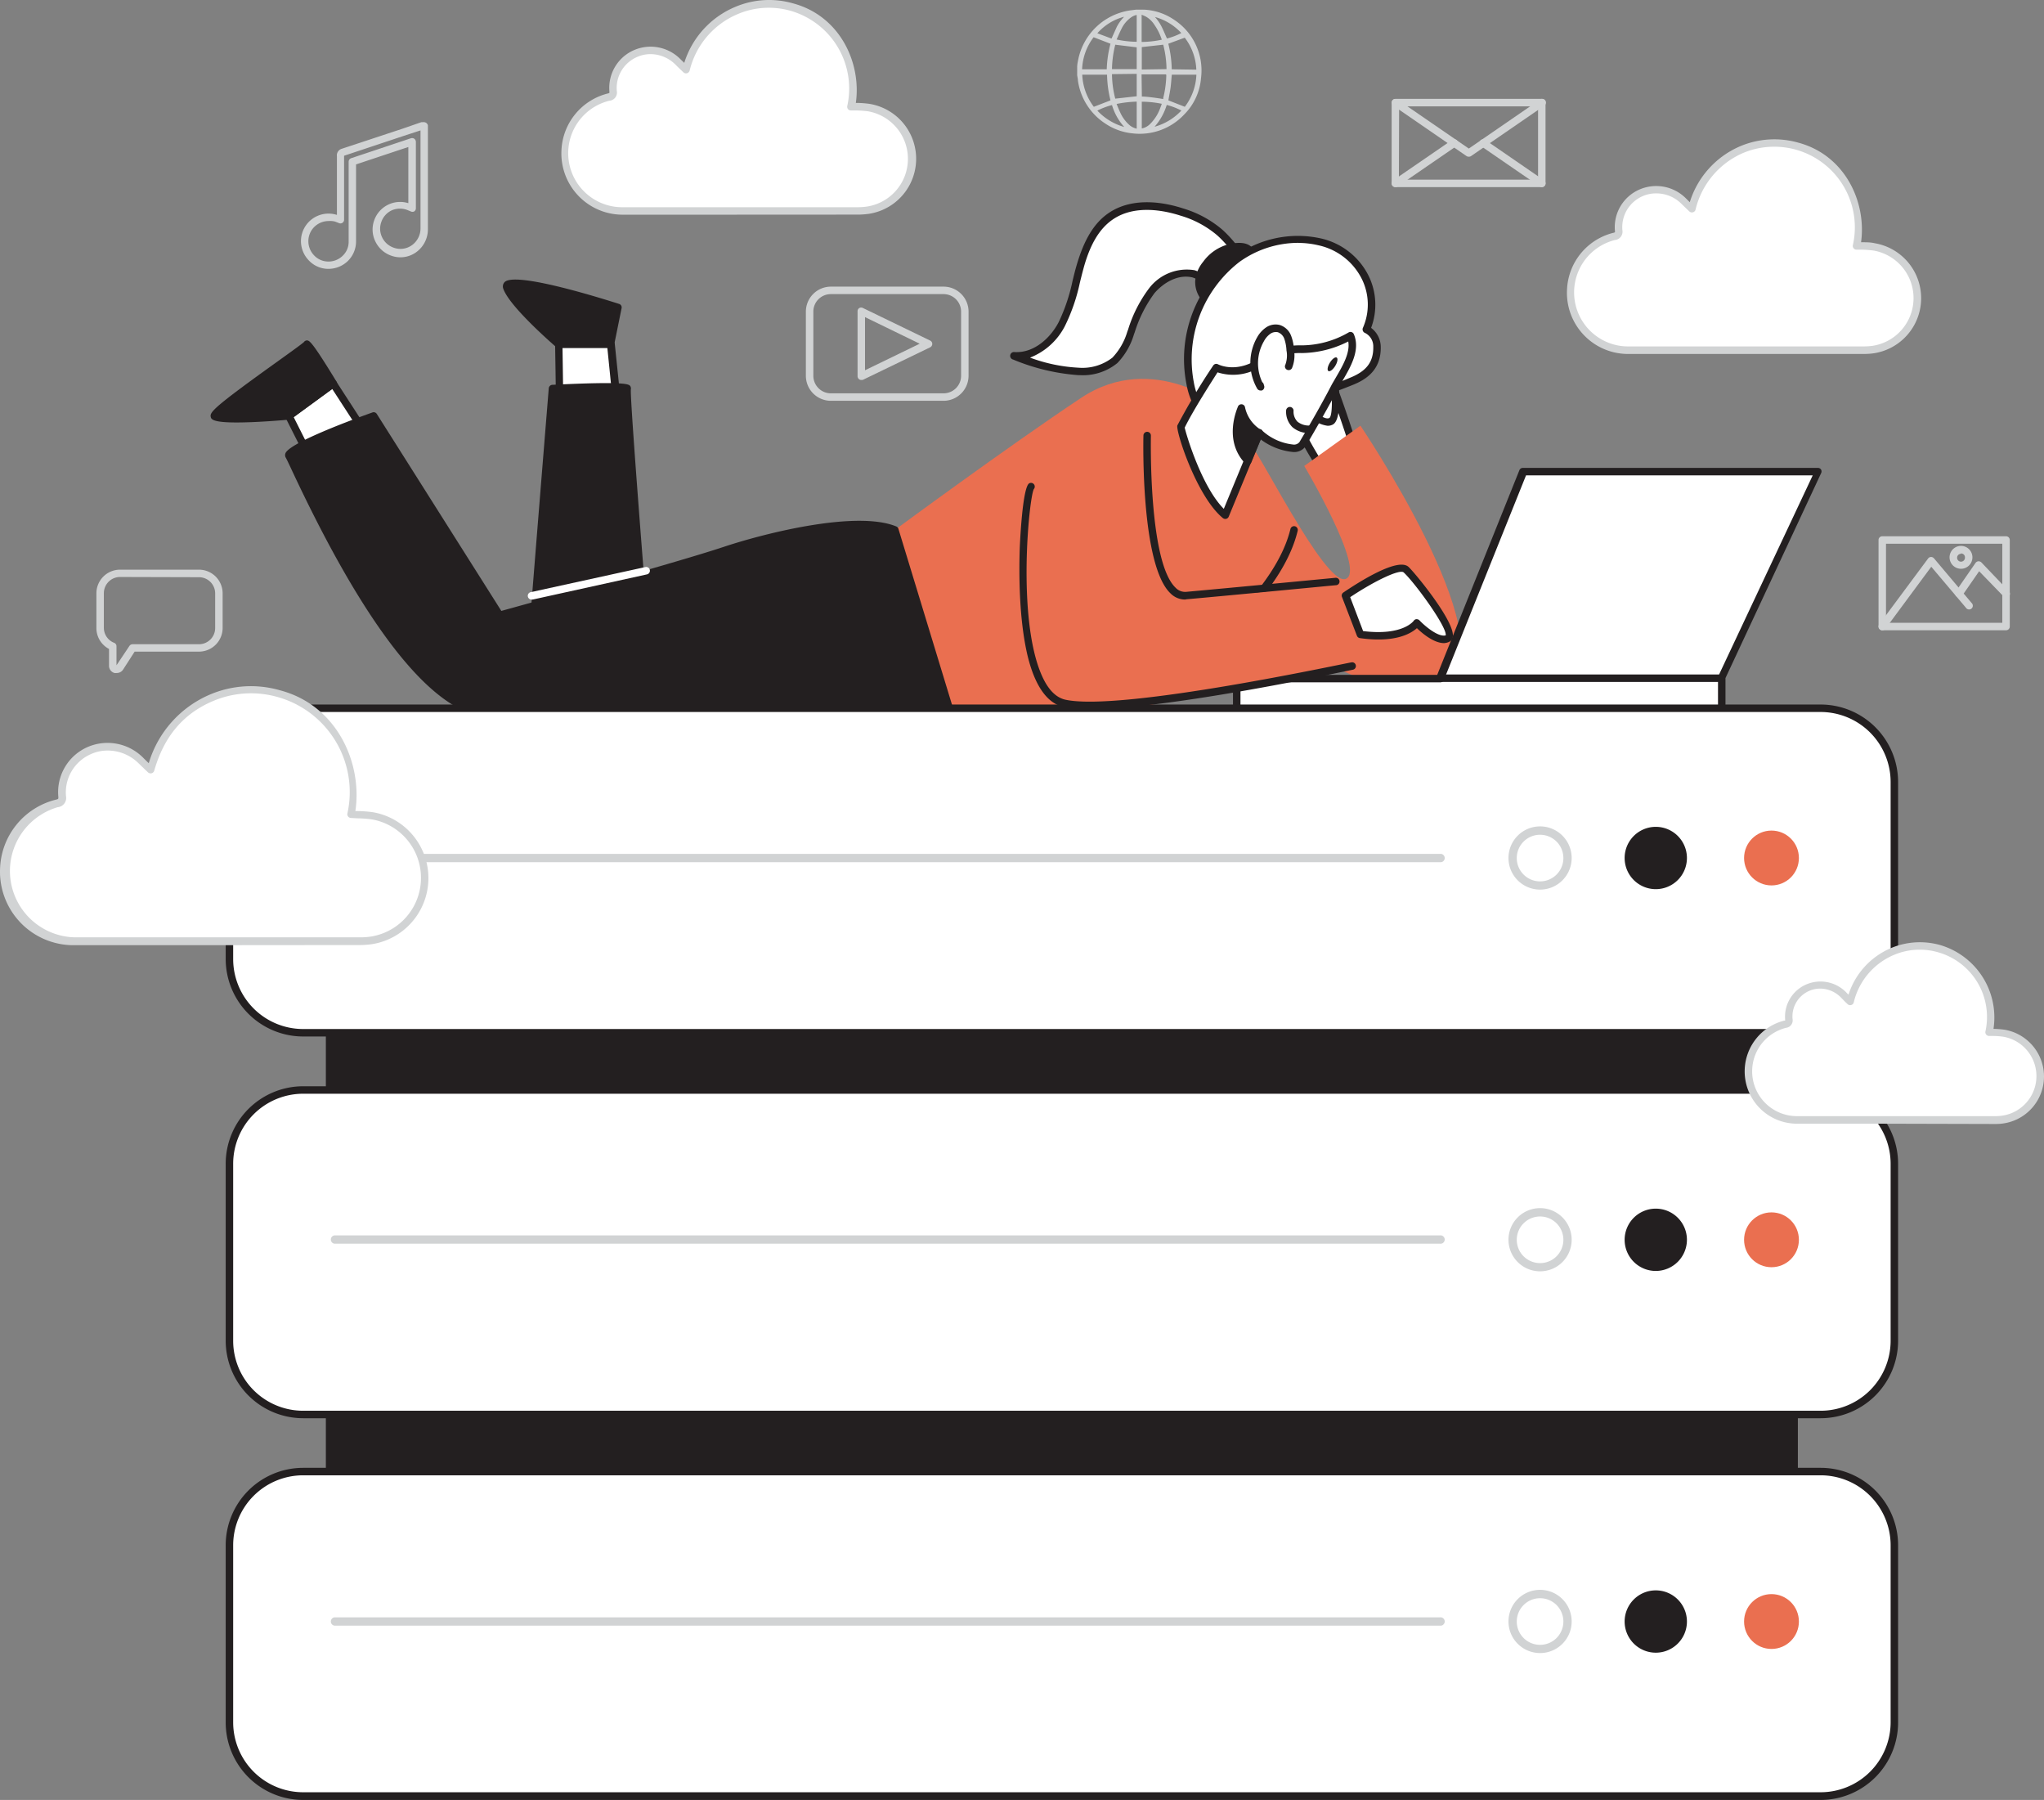 <?xml version="1.0" encoding="UTF-8" standalone="no"?>
<svg
   xmlns:dc="http://purl.org/dc/elements/1.1/"
   xmlns:cc="http://creativecommons.org/ns#"
   xmlns:rdf="http://www.w3.org/1999/02/22-rdf-syntax-ns#"
   xmlns:svg="http://www.w3.org/2000/svg"
   xmlns="http://www.w3.org/2000/svg"
   xmlns:sodipodi="http://sodipodi.sourceforge.net/DTD/sodipodi-0.dtd"
   xmlns:inkscape="http://www.inkscape.org/namespaces/inkscape"
   viewBox="0 0 273.637 240.903"
   version="1.1"
   id="svg177"
   sodipodi:docname="data_storage(1).svg"
   width="273.637"
   height="240.903"
   inkscape:version="0.92.4 (5da689c313, 2019-01-14)">
  <rect x="0" y="0" width="273.637" height="240.903" fill="#808080" stroke="none"/>
  <defs
     id="defs181" />
  <sodipodi:namedview
     pagecolor="#ffffff"
     bordercolor="#666666"
     borderopacity="1"
     objecttolerance="10"
     gridtolerance="10"
     guidetolerance="10"
     inkscape:pageopacity="0"
     inkscape:pageshadow="2"
     inkscape:window-width="2560"
     inkscape:window-height="1377"
     id="namedview179"
     showgrid="false"
     inkscape:zoom="0.71"
     inkscape:cx="139.40547"
     inkscape:cy="120.45"
     inkscape:window-x="-8"
     inkscape:window-y="-8"
     inkscape:window-maximized="1"
     inkscape:current-layer="svg177" />
  <g
     id="_477_data_storage_flatline"
     data-name="#477_data_storage_flatline"
     transform="translate(-60.595,-29.547)">
    <polygon
       points="142.38,75.62 143.35,85.26 135.53,83.44 135.41,75.62 "
       id="polygon2"
       style="fill:#ffffff" />
    <path
       d="m 143.35,85.76 h -0.12 l -7.82,-1.82 a 0.49,0.49 0 0 1 -0.38,-0.48 l -0.12,-7.82 a 0.54,0.54 0 0 1 0.14,-0.36 0.53,0.53 0 0 1 0.36,-0.15 h 7 a 0.5,0.5 0 0 1 0.49,0.45 l 1,9.64 a 0.54,0.54 0 0 1 -0.17,0.43 0.5,0.5 0 0 1 -0.38,0.11 z M 136,83 l 6.76,1.58 -0.86,-8.5 h -6 z"
       id="path4"
       inkscape:connector-curvature="0"
       style="fill:#231f20" />
    <path
       d="m 142.38,75.62 1,-4.93 c 0,0 -15.71,-5 -14.88,-2.65 0.83,2.35 6.94,7.58 6.94,7.58 z"
       id="path6"
       inkscape:connector-curvature="0"
       style="fill:#231f20" />
    <path
       d="m 142.38,76.12 h -7 A 0.5,0.5 0 0 1 135.05,76 c -0.25,-0.22 -6.21,-5.36 -7.07,-7.79 a 0.85,0.85 0 0 1 0.16,-0.9 c 1.31,-1.35 11.15,1.58 15.33,2.91 a 0.49,0.49 0 0 1 0.34,0.57 l -1,4.93 a 0.49,0.49 0 0 1 -0.43,0.4 z m -6.79,-1 H 142 l 0.8,-4.09 C 136.84,69.17 130.15,67.55 129,68 c 0.73,1.78 4.86,5.62 6.59,7.12 z"
       id="path8"
       inkscape:connector-curvature="0"
       style="fill:#231f20" />
    <path
       d="m 131.81,116.06 c 0,-0.75 2.75,-34.51 2.75,-34.51 0,0 10.25,-0.5 10,0 -0.25,0.5 2.5,34.51 2.5,34.51 z"
       id="path10"
       inkscape:connector-curvature="0"
       style="fill:#231f20" />
    <path
       d="m 147.06,116.56 h -15.25 a 0.5,0.5 0 0 1 -0.5,-0.5 c 0,-0.76 2.64,-33.17 2.75,-34.55 a 0.51,0.51 0 0 1 0.48,-0.46 c 10,-0.49 10.26,-0.08 10.44,0.19 a 0.59,0.59 0 0 1 0.07,0.42 c -0.11,1.12 1.44,21.14 2.51,34.36 a 0.52,0.52 0 0 1 -0.13,0.38 0.51,0.51 0 0 1 -0.37,0.16 z m -14.72,-1 h 14.18 c -2.08,-25.86 -2.43,-32.1 -2.44,-33.67 -1.11,-0.14 -5.21,0 -9.06,0.13 -0.88,10.85 -2.45,30.15 -2.68,33.54 z"
       id="path12"
       inkscape:connector-curvature="0"
       style="fill:#231f20" />
    <path
       d="m 237.81,92.62 c 0,0 -5.55,-8.27 -4.54,-10.68 1.01,-2.41 1.75,-6.79 3,-6.37 1.25,0.42 5.6,14.05 5.6,14.05 z"
       id="path14"
       inkscape:connector-curvature="0"
       style="fill:#ffffff" />
    <path
       d="m 237.81,93.12 h -0.09 a 0.49,0.49 0 0 1 -0.33,-0.21 c -0.58,-0.87 -5.66,-8.57 -4.58,-11.15 0.3,-0.71 0.58,-1.63 0.85,-2.51 0.61,-1.95 1.12,-3.63 2,-4.07 a 1,1 0 0 1 0.81,-0.07 c 1.31,0.44 4.27,9.19 5.91,14.37 a 0.49,0.49 0 0 1 -0.18,0.56 l -4.08,3 a 0.46,0.46 0 0 1 -0.31,0.08 z M 236.09,76 c -0.41,0.06 -1.13,2.38 -1.47,3.5 -0.28,0.91 -0.57,1.85 -0.89,2.6 -0.63,1.5 2.14,6.61 4.2,9.78 L 241.3,89.4 C 239.31,83.19 236.84,76.56 236.09,76 Z"
       id="path16"
       inkscape:connector-curvature="0"
       style="fill:#231f20" />
    <polygon
       points="99.27,85.22 102.8,92.22 109.4,87.36 105.2,80.88 "
       id="polygon18"
       style="fill:#ffffff" />
    <path
       d="m 102.8,92.72 h -0.12 a 0.52,0.52 0 0 1 -0.33,-0.27 l -3.53,-7 a 0.51,0.51 0 0 1 0.15,-0.63 l 5.93,-4.33 a 0.5,0.5 0 0 1 0.72,0.13 l 4.2,6.48 a 0.49,0.49 0 0 1 -0.12,0.67 l -6.61,4.86 a 0.45,0.45 0 0 1 -0.29,0.09 z m -2.89,-7.35 3.07,6.1 5.75,-4.23 -3.66,-5.64 z"
       id="path20"
       inkscape:connector-curvature="0"
       style="fill:#231f20" />
    <path
       d="m 105.2,80.88 c 0,0 -3.37,-5.63 -3.51,-5.26 -0.14,0.37 -12.56,8.76 -12.4,9.6 0.16,0.84 10,0 10,0 z"
       id="path22"
       inkscape:connector-curvature="0"
       style="fill:#231f20" />
    <path
       d="m 92.25,86.09 c -3.29,0 -3.39,-0.47 -3.45,-0.78 -0.12,-0.63 0.58,-1.39 9,-7.42 1.59,-1.14 3.23,-2.32 3.48,-2.56 a 0.52,0.52 0 0 1 0.37,-0.22 c 0.36,0 0.63,0 4,5.52 a 0.48,0.48 0 0 1 -0.13,0.65 l -5.93,4.34 a 0.54,0.54 0 0 1 -0.25,0.09 C 96,86 93.8,86.09 92.25,86.09 Z M 90,85 a 61.75,61.75 0 0 0 9.06,-0.28 l 5.45,-4 c -1.11,-1.84 -2.32,-3.75 -2.85,-4.46 -0.45,0.36 -1.37,1 -3.3,2.41 C 95.81,80.54 91.23,83.82 90,85 Z"
       id="path24"
       inkscape:connector-curvature="0"
       style="fill:#231f20" />
    <path
       d="m 227.55,88.46 c 1.1,0.37 10.36,19.56 13.19,18.57 2.83,-0.99 -5.54,-15.12 -5.54,-15.12 l 7.52,-5.39 c 0,0 19.19,28.37 11.85,34.54 -7.34,6.17 -35.2,-14.17 -35.2,-14.17 z"
       id="path26"
       inkscape:connector-curvature="0"
       style="fill:#ea6f50" />
    <path
       d="m 224.6,84.16 c 0,0 -9.59,-7.79 -19.26,-1.37 -9.67,6.42 -24.94,17.68 -24.94,17.68 l 6.07,23.76 c 0,0 14.75,6.53 32.2,-2 15.31,-7.49 16.1,-19.52 14.11,-24.52 -1.99,-5 -8.18,-13.55 -8.18,-13.55 z"
       id="path28"
       inkscape:connector-curvature="0"
       style="fill:#ea6f50" />
    <path
       d="m 217.73,120.07 a 0.49,0.49 0 0 1 -0.41,-0.22 0.5,0.5 0 0 1 0.13,-0.7 c 0.14,-0.09 13.58,-9.2 15.9,-18.8 a 0.5,0.5 0 0 1 0.6,-0.37 0.51,0.51 0 0 1 0.37,0.61 c -2.41,10 -15.74,19 -16.31,19.39 a 0.49,0.49 0 0 1 -0.28,0.09 z"
       id="path30"
       inkscape:connector-curvature="0"
       style="fill:#231f20" />
    <path
       d="m 223.84,60.65 a 14.14,14.14 0 0 0 -5,-2.7 c -3.16,-1 -6.85,-1.3 -9.58,0.58 -2.2,1.53 -3.35,4.18 -4.07,6.77 -0.72,2.59 -1.19,5.3 -2.46,7.7 -1.27,2.4 -3.67,4.39 -6.36,4.23 a 27.85,27.85 0 0 0 8.63,2.03 7,7 0 0 0 4.86,-1.47 9,9 0 0 0 2.14,-3.67 18.54,18.54 0 0 1 2.82,-5.66 5.88,5.88 0 0 1 5.59,-2.26 c 1.8,0.43 5.52,4.1 7,1.41 1.03,-2.1 -2.17,-5.72 -3.57,-6.96 z"
       id="path32"
       inkscape:connector-curvature="0"
       style="fill:#ffffff" />
    <path
       d="M 205.21,79.76 H 205 a 27.91,27.91 0 0 1 -8.77,-2.09 0.51,0.51 0 0 1 0.2,-1 c 2.69,0.14 4.85,-2 5.89,-4 a 24,24 0 0 0 1.86,-5.53 c 0.17,-0.68 0.33,-1.36 0.52,-2 1,-3.46 2.32,-5.7 4.27,-7.05 3.34,-2.31 7.71,-1.4 10,-0.65 a 14.43,14.43 0 0 1 5.22,2.81 v 0 c 1.44,1.27 4.9,5.12 3.59,7.57 A 2.19,2.19 0 0 1 226.41,69 c -1.31,0.37 -2.9,-0.57 -4.3,-1.39 a 8.82,8.82 0 0 0 -1.86,-0.93 c -2.05,-0.49 -4,0.82 -5.1,2.1 A 17.64,17.64 0 0 0 212.51,74 l -0.1,0.27 a 9.39,9.39 0 0 1 -2.23,3.87 7.29,7.29 0 0 1 -4.97,1.62 z m -6.72,-2.35 a 21.78,21.78 0 0 0 6.5,1.35 6.54,6.54 0 0 0 4.52,-1.34 8.54,8.54 0 0 0 2,-3.48 l 0.1,-0.26 a 18,18 0 0 1 2.81,-5.54 6.35,6.35 0 0 1 6.09,-2.43 9.47,9.47 0 0 1 2.14,1.05 c 1.17,0.68 2.62,1.54 3.52,1.28 a 1.21,1.21 0 0 0 0.74,-0.66 c 0.91,-1.71 -1.94,-5.08 -3.38,-6.35 v 0 a 13.37,13.37 0 0 0 -4.86,-2.61 c -2.13,-0.69 -6.14,-1.55 -9.13,0.52 -1.75,1.21 -3,3.28 -3.88,6.49 q -0.27,1 -0.51,2 a 24.69,24.69 0 0 1 -2,5.77 8.86,8.86 0 0 1 -4.66,4.21 z"
       id="path34"
       inkscape:connector-curvature="0"
       style="fill:#231f20" />
    <path
       d="m 225.07,62.75 a 5.59,5.59 0 0 0 -3,2.14 4.38,4.38 0 0 0 -1,2.29 3.31,3.31 0 0 0 1.24,2.68 1.83,1.83 0 0 0 1.24,0.49 2.32,2.32 0 0 0 1.05,-0.44 c 2.24,-1.53 6.4,-8.62 0.47,-7.16 z"
       id="path36"
       inkscape:connector-curvature="0"
       style="fill:#231f20" />
    <path
       d="m 223.5,70.85 a 2.39,2.39 0 0 1 -1.49,-0.61 3.79,3.79 0 0 1 -1.41,-3.09 4.63,4.63 0 0 1 1.06,-2.56 6.12,6.12 0 0 1 3.34,-2.33 v 0 c 2.31,-0.57 3.17,0.15 3.49,0.85 0.88,2 -1.84,6 -3.54,7.21 a 2.76,2.76 0 0 1 -1.3,0.53 z m 1.69,-7.62 a 5.15,5.15 0 0 0 -2.73,2 3.88,3.88 0 0 0 -0.87,2 2.82,2.82 0 0 0 1.06,2.26 1.42,1.42 0 0 0 0.89,0.38 1.71,1.71 0 0 0 0.79,-0.36 c 1.49,-1 3.78,-4.66 3.19,-6 -0.3,-0.68 -1.59,-0.47 -2.33,-0.29 z"
       id="path38"
       inkscape:connector-curvature="0"
       style="fill:#231f20" />
    <path
       d="m 225.57,87.05 c -1.19,0.12 -2.38,-0.31 -3.66,-1.81 a 9.88,9.88 0 0 1 -2,-4.38 16.9,16.9 0 0 1 6.27,-16.63 c 5.1,-3.8 13.94,-4 17.15,2.4 a 8.32,8.32 0 0 1 0.16,7 2.46,2.46 0 0 1 1.42,2.3 c 0.07,2.46 -1.27,3.76 -3.39,4.62 -3.47,1.41 -7.09,2.47 -10.5,4 -1.97,0.96 -3.71,2.32 -5.45,2.5 z"
       id="path40"
       inkscape:connector-curvature="0"
       style="fill:#ffffff" />
    <path
       d="m 225.2,87.57 a 4.83,4.83 0 0 1 -3.67,-2 10.1,10.1 0 0 1 -2.09,-4.57 17.27,17.27 0 0 1 6.46,-17.13 14.32,14.32 0 0 1 11.4,-2.44 9.45,9.45 0 0 1 6.5,5 8.79,8.79 0 0 1 0.35,7 3.19,3.19 0 0 1 1.29,2.53 c 0.07,3.18 -2.08,4.43 -3.71,5.09 -1.43,0.58 -2.91,1.12 -4.34,1.63 -2,0.73 -4.15,1.49 -6.14,2.4 -0.64,0.3 -1.27,0.65 -1.87,1 a 10.35,10.35 0 0 1 -3.76,1.52 v 0 z m 0.37,-0.52 z m 8.83,-25 a 13.53,13.53 0 0 0 -7.9,2.57 16.5,16.5 0 0 0 -6.08,16.12 9.31,9.31 0 0 0 1.87,4.17 c 1.38,1.62 2.5,1.7 3.23,1.63 a 9.36,9.36 0 0 0 3.37,-1.4 c 0.62,-0.34 1.26,-0.7 1.94,-1 2,-0.93 4.16,-1.69 6.22,-2.43 1.42,-0.51 2.89,-1 4.31,-1.62 2.2,-0.89 3.12,-2.13 3.08,-4.14 a 2,2 0 0 0 -1.1,-1.84 0.5,0.5 0 0 1 -0.29,-0.28 0.51,0.51 0 0 1 0,-0.4 7.72,7.72 0 0 0 -0.15,-6.56 8.51,8.51 0 0 0 -5.83,-4.5 11.81,11.81 0 0 0 -2.67,-0.31 z"
       id="path42"
       inkscape:connector-curvature="0"
       style="fill:#231f20" />
    <path
       d="m 239.2,80 c 0,0 0.55,5.34 -0.42,5.87 -0.97,0.53 -2.49,-0.94 -2.49,-0.94"
       id="path44"
       inkscape:connector-curvature="0"
       style="fill:#ffffff" />
    <path
       d="m 238.31,86.53 a 4.09,4.09 0 0 1 -2.37,-1.21 0.49,0.49 0 0 1 0,-0.7 0.5,0.5 0 0 1 0.71,0 c 0.51,0.49 1.46,1.11 1.9,0.87 0.44,-0.24 0.43,-2.84 0.17,-5.39 a 0.502,0.502 0 0 1 1,-0.1 c 0.22,2.12 0.42,5.75 -0.68,6.36 a 1.42,1.42 0 0 1 -0.73,0.17 z"
       id="path46"
       inkscape:connector-curvature="0"
       style="fill:#231f20" />
    <path
       d="m 224.62,98.53 c -3.55,-2.91 -6,-11.65 -6,-11.82 a 90.73,90.73 0 0 1 4.76,-7.95 c 0,0 2.84,1.51 6.31,-1 3.47,-2.51 6.72,-0.3 11.64,-3.24 1,2.23 -1,4.85 -2,6.71 -1.33,2.63 -2.83,5.21 -4.33,7.77 -1,1.62 -5.3,-0.6 -5.8,-1.5 -1.14,2.7 -1.14,2.7 -4.58,11.03 z"
       id="path48"
       inkscape:connector-curvature="0"
       style="fill:#ffffff" />
    <path
       d="m 224.62,99 a 0.51,0.51 0 0 1 -0.31,-0.11 C 220.77,96 217.92,87.08 218.22,86.47 a 89,89 0 0 1 4.79,-8 0.49,0.49 0 0 1 0.65,-0.16 c 0.11,0.05 2.63,1.32 5.78,-1 a 9.22,9.22 0 0 1 5.35,-1.54 12.63,12.63 0 0 0 6.33,-1.72 0.49,0.49 0 0 1 0.72,0.23 c 0.89,2.09 -0.42,4.35 -1.48,6.16 -0.2,0.35 -0.4,0.68 -0.56,1 -1.4,2.63 -2.88,5.24 -4.38,7.78 a 1.87,1.87 0 0 1 -1.75,0.82 8.56,8.56 0 0 1 -4.31,-1.69 l -4.27,10.34 a 0.51,0.51 0 0 1 -0.34,0.3 z m -5.43,-12.24 c 0.22,1 2.28,7.92 5.24,10.89 3.17,-7.68 3.2,-7.75 4.3,-10.37 a 0.49,0.49 0 0 1 0.43,-0.31 0.47,0.47 0 0 1 0.46,0.25 7.26,7.26 0 0 0 4.07,1.82 0.92,0.92 0 0 0 0.87,-0.33 c 1.5,-2.52 3,-5.13 4.35,-7.74 l 0.58,-1 c 0.85,-1.45 1.87,-3.21 1.6,-4.72 a 14,14 0 0 1 -6.23,1.55 8.36,8.36 0 0 0 -4.86,1.36 6.81,6.81 0 0 1 -6.41,1.22 c -0.74,1.17 -3.25,5.05 -4.4,7.41 z"
       id="path50"
       inkscape:connector-curvature="0"
       style="fill:#231f20" />
    <path
       d="m 236,87 a 2.42,2.42 0 0 1 -2.68,-2.49"
       id="path52"
       inkscape:connector-curvature="0"
       style="fill:#ffffff" />
    <path
       d="m 235.84,87.51 a 3.37,3.37 0 0 1 -2.23,-0.8 2.89,2.89 0 0 1 -0.84,-2.2 0.51,0.51 0 0 1 0.5,-0.5 v 0 a 0.51,0.51 0 0 1 0.5,0.51 1.92,1.92 0 0 0 0.52,1.46 2.44,2.44 0 0 0 1.63,0.52 0.501,0.501 0 0 1 0.07,1 z"
       id="path54"
       inkscape:connector-curvature="0"
       style="fill:#231f20" />
    <path
       d="m 229.19,87.5 a 5.16,5.16 0 0 1 -2.4,-3.34 c 0,0 -2,4.1 0.85,7.06 z"
       id="path56"
       inkscape:connector-curvature="0"
       style="fill:#231f20" />
    <path
       d="m 227.64,91.72 a 0.52,0.52 0 0 1 -0.36,-0.16 c -3,-3.17 -1,-7.44 -0.95,-7.62 a 0.51,0.51 0 0 1 0.54,-0.28 0.5,0.5 0 0 1 0.41,0.44 4.7,4.7 0 0 0 2.16,3 0.51,0.51 0 0 1 0.21,0.62 l -1.54,3.72 a 0.51,0.51 0 0 1 -0.37,0.3 z m -0.85,-6 a 5.66,5.66 0 0 0 0.71,4.52 l 1.07,-2.57 a 6.4,6.4 0 0 1 -1.78,-1.93 z"
       id="path58"
       inkscape:connector-curvature="0"
       style="fill:#231f20" />
    <ellipse
       cx="238.98"
       cy="78.31"
       rx="1.06"
       ry="0.42"
       transform="rotate(-58.38,238.979,78.301)"
       id="ellipse60"
       style="fill:#231f20" />
    <path
       d="m 233.13,78.59 a 4,4 0 0 0 0.21,-2.2 5.7,5.7 0 0 0 -0.34,-1.69 1.94,1.94 0 0 0 -1.19,-1.17 1.81,1.81 0 0 0 -1.46,0.27 3.45,3.45 0 0 0 -1,1.14 6.38,6.38 0 0 0 0,6.37 l -0.06,-0.24"
       id="path62"
       inkscape:connector-curvature="0"
       style="fill:#ffffff" />
    <path
       d="m 229.33,81.81 a 0.51,0.51 0 0 1 -0.43,-0.25 6.92,6.92 0 0 1 0,-6.88 3.89,3.89 0 0 1 1.16,-1.29 2.26,2.26 0 0 1 1.88,-0.34 2.39,2.39 0 0 1 1.51,1.46 5.9,5.9 0 0 1 0.37,1.84 4.43,4.43 0 0 1 -0.26,2.46 0.5,0.5 0 0 1 -0.67,0.22 0.49,0.49 0 0 1 -0.22,-0.67 3.59,3.59 0 0 0 0.15,-1.92 5.6,5.6 0 0 0 -0.29,-1.55 1.45,1.45 0 0 0 -0.87,-0.88 1.31,1.31 0 0 0 -1,0.21 2.87,2.87 0 0 0 -0.86,1 5.9,5.9 0 0 0 -0.22,5.48 0.45,0.45 0 0 1 0.19,0.27 l 0.07,0.24 a 0.51,0.51 0 0 1 -0.29,0.59 0.65,0.65 0 0 1 -0.22,0.01 z"
       id="path64"
       inkscape:connector-curvature="0"
       style="fill:#231f20" />
    <path
       d="m 180.4,100.47 c -4.66,-1.93 -15.78,0.42 -22.79,2.75 -7.01,2.33 -30.12,8.67 -30.12,8.67 L 110.63,85.22 c 0,0 -12,4.33 -11.33,5.33 0.67,1 12,28.06 23.34,33.54 11.34,5.48 65.1,0.46 65.1,0.46 z"
       id="path66"
       inkscape:connector-curvature="0"
       style="fill:#231f20" />
    <path
       d="m 146.41,127.16 c -10.46,0 -19.88,-0.64 -24,-2.62 -6.64,-3.21 -14.31,-14 -22.79,-32.16 -0.36,-0.77 -0.68,-1.44 -0.75,-1.55 A 0.68,0.68 0 0 1 98.8,90.24 c 0.42,-1.27 7.48,-4 11.65,-5.49 a 0.49,0.49 0 0 1 0.59,0.2 l 16.67,26.36 c 2.94,-0.81 23.3,-6.42 29.74,-8.56 5.7,-1.9 17.87,-4.92 23.14,-2.74 a 0.5,0.5 0 0 1 0.28,0.32 l 7.34,24.08 a 0.52,0.52 0 0 1 -0.06,0.42 0.49,0.49 0 0 1 -0.37,0.22 c -1.39,0.13 -22.98,2.11 -41.37,2.11 z M 99.82,90.48 c 0.13,0.25 0.34,0.7 0.71,1.48 8.38,17.92 15.89,28.57 22.32,31.68 10.45,5 58.27,1 64.24,0.47 L 180,100.85 c -4.76,-1.76 -15.84,0.72 -22.23,2.84 -6.94,2.32 -29.91,8.62 -30.15,8.68 a 0.5,0.5 0 0 1 -0.55,-0.21 L 110.43,85.82 c -4.77,1.74 -9.8,3.86 -10.61,4.66 z"
       id="path68"
       inkscape:connector-curvature="0"
       style="fill:#231f20" />
    <polygon
       points="253.37,120.32 264.55,92.62 304.06,92.62 291.09,120.19 291.09,124.45 226.16,124.45 226.16,120.32 "
       id="polygon70"
       style="fill:#ffffff" />
    <path
       d="m 291.09,125 h -64.93 a 0.51,0.51 0 0 1 -0.5,-0.5 v -4.13 a 0.5,0.5 0 0 1 0.5,-0.5 H 253 l 11,-27.39 a 0.49,0.49 0 0 1 0.46,-0.31 h 39.51 a 0.5,0.5 0 0 1 0.42,0.23 0.51,0.51 0 0 1 0,0.48 l -12.8,27.42 v 4.15 a 0.5,0.5 0 0 1 -0.5,0.55 z m -64.43,-1 h 63.93 v -3.76 a 0.54,0.54 0 0 1 0.05,-0.22 l 12.63,-26.85 h -38.38 l -11,27.39 a 0.52,0.52 0 0 1 -0.47,0.31 h -26.76 z"
       id="path72"
       inkscape:connector-curvature="0"
       style="fill:#231f20" />
    <path
       d="m 198.66,89 c 0,0 4.51,34.68 7.67,35.52 3.16,0.84 35.3,-5.89 35.3,-5.89 l -2.19,-11.24 c 0,0 -23.07,4.1 -22.69,0 0.38,-4.1 -2.58,-19.55 -2.58,-19.55 z"
       id="path74"
       inkscape:connector-curvature="0"
       style="fill:#ea6f50" />
    <path
       d="m 206.49,124.46 a 17.24,17.24 0 0 1 -3.43,-0.27 c -2.24,-0.48 -3.88,-2.76 -4.88,-6.8 C 197,112.5 197,106.29 197.11,103 c 0,-0.08 0.31,-8 1.23,-8.74 A 0.5,0.5 0 0 1 199,95 c -0.64,1.16 -2.27,17.16 1,24.8 0.85,2 1.94,3.12 3.25,3.4 7.58,1.62 37.95,-5 38.26,-5 a 0.49,0.49 0 0 1 0.59,0.38 0.5,0.5 0 0 1 -0.38,0.6 c -1.09,0.2 -24.49,5.28 -35.23,5.28 z"
       id="path76"
       inkscape:connector-curvature="0"
       style="fill:#231f20" />
    <path
       d="m 219.23,109.79 a 2.76,2.76 0 0 1 -1.92,-0.81 c -4,-3.75 -3.66,-20.43 -3.64,-21.14 a 0.5,0.5 0 0 1 1,0 c 0,0.17 -0.36,16.94 3.32,20.38 a 1.74,1.74 0 0 0 1.39,0.54 c 5.71,-0.51 19.87,-1.87 20,-1.88 a 0.49,0.49 0 0 1 0.54,0.45 0.49,0.49 0 0 1 -0.45,0.54 c -0.14,0 -14.3,1.38 -20,1.88 z"
       id="path78"
       inkscape:connector-curvature="0"
       style="fill:#231f20" />
    <path
       d="m 240.74,109.29 c 0,0 6.84,-4.66 8.11,-3.48 1.27,1.18 7.08,8.67 5.52,9.23 -1.56,0.56 -4.1,-2.12 -4.1,-2.12 0,0 -1.52,2.4 -7.55,1.56 z"
       id="path80"
       inkscape:connector-curvature="0"
       style="fill:#ffffff" />
    <path
       d="m 253.91,115.62 c -1.36,0 -2.91,-1.3 -3.63,-2 -0.8,0.72 -2.93,2 -7.63,1.33 a 0.49,0.49 0 0 1 -0.4,-0.32 l -2,-5.19 a 0.49,0.49 0 0 1 0.18,-0.59 c 2.16,-1.46 7.32,-4.73 8.73,-3.43 0.82,0.75 6.32,7.41 5.92,9.39 a 0.89,0.89 0 0 1 -0.57,0.68 1.9,1.9 0 0 1 -0.6,0.13 z m -3.64,-3.2 a 0.5,0.5 0 0 1 0.36,0.16 c 0.88,0.92 2.59,2.27 3.51,2 0.17,-1.14 -4.15,-7.06 -5.63,-8.42 -0.5,-0.47 -3.8,1.07 -7.16,3.31 l 1.73,4.54 c 5.32,0.66 6.75,-1.35 6.77,-1.37 a 0.51,0.51 0 0 1 0.37,-0.23 z"
       id="path82"
       inkscape:connector-curvature="0"
       style="fill:#231f20" />
    <path
       d="m 131.81,109.79 a 0.503,0.503 0 0 1 -0.11,-1 l 15.3,-3.35 a 0.5,0.5 0 0 1 0.59,0.39 0.5,0.5 0 0 1 -0.38,0.59 l -15.25,3.36 z"
       id="path84"
       inkscape:connector-curvature="0"
       style="fill:#ffffff" />
    <path
       d="m 290.66,120.82 h -37.29 a 0.51,0.51 0 0 1 -0.5,-0.5 0.5,0.5 0 0 1 0.5,-0.5 h 37.29 a 0.5,0.5 0 0 1 0.5,0.5 0.5,0.5 0 0 1 -0.5,0.5 z"
       id="path86"
       inkscape:connector-curvature="0"
       style="fill:#231f20" />
    <rect
       x="104.72"
       y="132.65"
       width="196.06"
       height="135.27"
       id="rect88"
       style="fill:#231f20" />
    <path
       d="M 300.78,268.41 H 104.72 a 0.5,0.5 0 0 1 -0.5,-0.49 V 132.65 a 0.5,0.5 0 0 1 0.5,-0.5 h 196.06 a 0.5,0.5 0 0 1 0.5,0.5 v 135.27 a 0.49,0.49 0 0 1 -0.5,0.49 z m -195.56,-1 H 300.29 V 133.14 H 105.22 Z"
       id="path90"
       inkscape:connector-curvature="0"
       style="fill:#231f20" />
    <rect
       x="91.31"
       y="124.34"
       width="222.88"
       height="43.43"
       rx="9.87"
       id="rect92"
       style="fill:#ffffff" />
    <path
       d="M 304.33,168.27 H 101.18 A 10.38,10.38 0 0 1 90.81,157.91 v -23.7 a 10.38,10.38 0 0 1 10.37,-10.37 h 203.15 a 10.38,10.38 0 0 1 10.37,10.37 v 23.7 a 10.38,10.38 0 0 1 -10.37,10.36 z M 101.18,124.84 a 9.38,9.38 0 0 0 -9.37,9.37 v 23.7 a 9.37,9.37 0 0 0 9.37,9.36 h 203.15 a 9.38,9.38 0 0 0 9.37,-9.36 v -23.7 a 9.38,9.38 0 0 0 -9.37,-9.37 z"
       id="path94"
       inkscape:connector-curvature="0"
       style="fill:#231f20" />
    <rect
       x="91.31"
       y="175.43"
       width="222.88"
       height="43.43"
       rx="9.87"
       id="rect96"
       style="fill:#ffffff" />
    <path
       d="M 304.33,219.36 H 101.18 A 10.38,10.38 0 0 1 90.81,209 v -23.7 a 10.38,10.38 0 0 1 10.37,-10.37 H 304.33 A 10.38,10.38 0 0 1 314.7,185.3 V 209 a 10.38,10.38 0 0 1 -10.37,10.36 z M 101.18,175.93 a 9.38,9.38 0 0 0 -9.37,9.37 V 209 a 9.37,9.37 0 0 0 9.37,9.36 H 304.33 A 9.38,9.38 0 0 0 313.7,209 v -23.7 a 9.39,9.39 0 0 0 -9.37,-9.37 z"
       id="path98"
       inkscape:connector-curvature="0"
       style="fill:#231f20" />
    <rect
       x="91.31"
       y="226.53"
       width="222.88"
       height="43.43"
       rx="9.87"
       id="rect100"
       style="fill:#ffffff" />
    <path
       d="M 304.33,270.45 H 101.18 A 10.38,10.38 0 0 1 90.81,260.09 v -23.7 A 10.37,10.37 0 0 1 101.18,226 h 203.15 a 10.37,10.37 0 0 1 10.37,10.36 v 23.7 a 10.38,10.38 0 0 1 -10.37,10.39 z M 101.18,227 a 9.37,9.37 0 0 0 -9.37,9.36 v 23.7 a 9.37,9.37 0 0 0 9.37,9.36 h 203.15 a 9.38,9.38 0 0 0 9.37,-9.36 v -23.7 A 9.38,9.38 0 0 0 304.33,227 Z"
       id="path102"
       inkscape:connector-curvature="0"
       style="fill:#231f20" />
    <path
       d="m 253.37,144.94 h -148 a 0.56,0.56 0 0 1 0,-1.11 h 148 a 0.56,0.56 0 1 1 0,1.11 z"
       id="path104"
       inkscape:connector-curvature="0"
       style="fill:#d1d3d4" />
    <path
       d="m 266.78,148.61 a 4.23,4.23 0 1 1 4.22,-4.23 4.23,4.23 0 0 1 -4.22,4.23 z m 0,-7.34 a 3.12,3.12 0 1 0 3.11,3.11 3.12,3.12 0 0 0 -3.11,-3.11 z"
       id="path106"
       inkscape:connector-curvature="0"
       style="fill:#d1d3d4" />
    <circle
       cx="282.26"
       cy="144.38"
       r="3.67"
       id="circle108"
       style="fill:#231f20" />
    <path
       d="m 282.26,148.55 a 4.17,4.17 0 1 1 4.17,-4.17 4.17,4.17 0 0 1 -4.17,4.17 z m 0,-7.34 a 3.18,3.18 0 1 0 3.18,3.17 3.17,3.17 0 0 0 -3.18,-3.17 z"
       id="path110"
       inkscape:connector-curvature="0"
       style="fill:#231f20" />
    <circle
       cx="297.75"
       cy="144.38"
       r="3.67"
       id="circle112"
       style="fill:#ea6f50" />
    <path
       d="m 253.37,196 h -148 a 0.56,0.56 0 0 1 0,-1.11 h 148 a 0.56,0.56 0 1 1 0,1.11 z"
       id="path114"
       inkscape:connector-curvature="0"
       style="fill:#d1d3d4" />
    <path
       d="m 266.78,199.7 a 4.23,4.23 0 1 1 4.22,-4.22 4.23,4.23 0 0 1 -4.22,4.22 z m 0,-7.34 a 3.12,3.12 0 1 0 3.11,3.12 3.12,3.12 0 0 0 -3.11,-3.12 z"
       id="path116"
       inkscape:connector-curvature="0"
       style="fill:#d1d3d4" />
    <circle
       cx="282.26"
       cy="195.48"
       r="3.67"
       id="circle118"
       style="fill:#231f20" />
    <path
       d="m 282.26,199.65 a 4.17,4.17 0 1 1 4.17,-4.17 4.18,4.18 0 0 1 -4.17,4.17 z m 0,-7.35 a 3.18,3.18 0 1 0 3.18,3.18 3.18,3.18 0 0 0 -3.18,-3.18 z"
       id="path120"
       inkscape:connector-curvature="0"
       style="fill:#231f20" />
    <circle
       cx="297.75"
       cy="195.48"
       r="3.67"
       id="circle122"
       style="fill:#ea6f50" />
    <path
       d="m 253.37,247.12 h -148 a 0.56,0.56 0 0 1 0,-1.11 h 148 a 0.56,0.56 0 1 1 0,1.11 z"
       id="path124"
       inkscape:connector-curvature="0"
       style="fill:#d1d3d4" />
    <path
       d="m 266.78,250.79 a 4.23,4.23 0 1 1 4.22,-4.22 4.23,4.23 0 0 1 -4.22,4.22 z m 0,-7.34 a 3.12,3.12 0 1 0 3.11,3.12 3.12,3.12 0 0 0 -3.11,-3.12 z"
       id="path126"
       inkscape:connector-curvature="0"
       style="fill:#d1d3d4" />
    <circle
       cx="282.26"
       cy="246.57"
       r="3.67"
       id="circle128"
       style="fill:#231f20" />
    <path
       d="m 282.26,250.74 a 4.17,4.17 0 1 1 4.17,-4.17 4.17,4.17 0 0 1 -4.17,4.17 z m 0,-7.35 a 3.18,3.18 0 1 0 3.18,3.18 3.18,3.18 0 0 0 -3.18,-3.18 z"
       id="path130"
       inkscape:connector-curvature="0"
       style="fill:#231f20" />
    <circle
       cx="297.75"
       cy="246.57"
       r="3.67"
       id="circle132"
       style="fill:#ea6f50" />
    <path
       d="m 287.05,57.51 c -0.4,-0.39 -0.74,-0.69 -1.06,-1 a 5.1,5.1 0 0 0 -5.71,-1.14 5,5 0 0 0 -3,5 c 0,0.52 -0.13,0.68 -0.6,0.79 a 7.73,7.73 0 0 0 2,15.23 q 15.75,0 31.48,0 a 8.21,8.21 0 0 0 1.21,-0.09 7,7 0 0 0 0.12,-13.73 c -0.77,-0.12 -1.56,-0.11 -2.35,-0.16 a 11.36,11.36 0 0 0 -7.94,-13.31 11.09,11.09 0 0 0 -7.45,0.45 11.62,11.62 0 0 0 -6.7,7.96 z"
       id="path134"
       inkscape:connector-curvature="0"
       style="fill:#ffffff" />
    <path
       d="m 291.08,76.92 h -12.39 a 8.18,8.18 0 0 1 -8.31,-8.65 8.18,8.18 0 0 1 6.19,-7.56 0.61,0.61 0 0 0 0.22,-0.08 0.89,0.89 0 0 0 0,-0.19 5.49,5.49 0 0 1 3.29,-5.53 5.62,5.62 0 0 1 6.27,1.24 l 0.46,0.46 a 12,12 0 0 1 6.75,-7.49 11.75,11.75 0 0 1 7.78,-0.48 c 6.3,1.69 9.15,8 8.4,13.33 h 0.18 c 0.54,0 1.1,0 1.65,0.13 a 7.46,7.46 0 0 1 -0.12,14.73 9.51,9.51 0 0 1 -1.28,0.09 z m -8.79,-21.49 a 4.42,4.42 0 0 0 -1.81,0.38 4.52,4.52 0 0 0 -2.69,4.55 1.12,1.12 0 0 1 -1,1.31 7.23,7.23 0 0 0 1.88,14.24 q 15.75,0 31.48,0 a 9.25,9.25 0 0 0 1.14,-0.08 6.46,6.46 0 0 0 0.12,-12.75 15.45,15.45 0 0 0 -1.55,-0.12 H 309.1 A 0.5,0.5 0 0 1 308.64,62.37 10.79,10.79 0 0 0 294,50 a 11.05,11.05 0 0 0 -6.42,7.62 0.48,0.48 0 0 1 -0.35,0.34 0.5,0.5 0 0 1 -0.48,-0.12 l -0.37,-0.35 -0.69,-0.67 a 4.75,4.75 0 0 0 -3.4,-1.39 z"
       id="path136"
       inkscape:connector-curvature="0"
       style="fill:#d1d3d4" />
    <path
       d="m 152.44,38.88 c -0.41,-0.39 -0.74,-0.7 -1.06,-1 a 5.12,5.12 0 0 0 -5.71,-1.14 5,5 0 0 0 -3,5 c 0,0.51 -0.13,0.67 -0.6,0.79 a 7.73,7.73 0 0 0 2,15.23 h 31.48 a 11.89,11.89 0 0 0 1.2,-0.09 7,7 0 0 0 0.14,-13.67 c -0.78,-0.12 -1.57,-0.11 -2.35,-0.16 a 11.37,11.37 0 0 0 -7.95,-13.31 11.09,11.09 0 0 0 -7.45,0.46 11.54,11.54 0 0 0 -6.7,7.89 z"
       id="path138"
       inkscape:connector-curvature="0"
       style="fill:#ffffff" />
    <path
       d="m 156.89,58.28 h -12.81 a 8.2,8.2 0 0 1 -8.32,-8.65 8.2,8.2 0 0 1 6.2,-7.57 0.93,0.93 0 0 0 0.22,-0.08 c 0,0 0,0 0,-0.19 a 5.5,5.5 0 0 1 3.28,-5.53 5.6,5.6 0 0 1 6.27,1.25 l 0.47,0.45 A 12,12 0 0 1 159,30.48 11.6,11.6 0 0 1 166.77,30 c 6.31,1.69 9.16,8 8.4,13.32 h 0.18 a 13.56,13.56 0 0 1 1.66,0.13 7.45,7.45 0 0 1 -0.13,14.72 11.58,11.58 0 0 1 -1.27,0.1 z m -9.21,-21.49 a 4.4,4.4 0 0 0 -1.81,0.39 4.52,4.52 0 0 0 -2.7,4.54 1.1,1.1 0 0 1 -1,1.31 7.23,7.23 0 0 0 1.88,14.25 h 31.48 a 9.34,9.34 0 0 0 1.14,-0.09 6.46,6.46 0 0 0 0.11,-12.75 15.27,15.27 0 0 0 -1.56,-0.11 h -0.74 a 0.52,0.52 0 0 1 -0.37,-0.19 0.52,0.52 0 0 1 -0.09,-0.4 10.82,10.82 0 0 0 -7.56,-12.74 10.63,10.63 0 0 0 -7.12,0.44 11,11 0 0 0 -6.42,7.56 0.53,0.53 0 0 1 -0.35,0.35 0.52,0.52 0 0 1 -0.48,-0.12 l -0.38,-0.37 c -0.25,-0.23 -0.47,-0.44 -0.68,-0.66 a 4.77,4.77 0 0 0 -3.35,-1.41 z"
       id="path140"
       inkscape:connector-curvature="0"
       style="fill:#d1d3d4" />
    <path
       d="m 80.76,132.6 c -0.49,-0.47 -0.9,-0.85 -1.29,-1.24 a 6.21,6.21 0 0 0 -6.93,-1.36 6.07,6.07 0 0 0 -3.63,6.11 c 0,0.63 -0.15,0.82 -0.73,1 a 9.39,9.39 0 0 0 2.43,18.49 q 19.11,0 38.22,0 a 10.14,10.14 0 0 0 1.46,-0.11 8.44,8.44 0 0 0 0.15,-16.67 c -0.94,-0.14 -1.9,-0.14 -2.85,-0.2 a 13.8,13.8 0 0 0 -9.65,-16.16 13.5,13.5 0 0 0 -9,0.56 14,14 0 0 0 -8.18,9.58 z"
       id="path142"
       inkscape:connector-curvature="0"
       style="fill:#ffffff" />
    <path
       d="M 86.22,156.05 H 70.61 a 9.84,9.84 0 0 1 -10,-10.39 9.84,9.84 0 0 1 7.44,-9.08 c 0.37,-0.09 0.37,-0.09 0.35,-0.44 a 6.58,6.58 0 0 1 3.92,-6.61 6.72,6.72 0 0 1 7.5,1.49 c 0.22,0.22 0.44,0.44 0.69,0.67 a 14.46,14.46 0 0 1 8.18,-9.18 14,14 0 0 1 9.37,-0.58 c 7.64,2 11.07,9.71 10.11,16.17 h 0.33 a 17.14,17.14 0 0 1 2,0.15 8.95,8.95 0 0 1 -0.15,17.67 12,12 0 0 1 -1.53,0.11 z M 75,130 a 5.35,5.35 0 0 0 -2.24,0.48 5.59,5.59 0 0 0 -3.33,5.62 1.24,1.24 0 0 1 -1.11,1.48 8.89,8.89 0 0 0 2.29,17.42 q 19.11,0 38.22,0 a 9.88,9.88 0 0 0 1.39,-0.1 7.95,7.95 0 0 0 0.14,-15.69 16.47,16.47 0 0 0 -1.9,-0.14 l -0.9,-0.05 a 0.5,0.5 0 0 1 -0.36,-0.19 0.49,0.49 0 0 1 -0.1,-0.4 13.21,13.21 0 0 0 -9.29,-15.58 13,13 0 0 0 -8.71,0.53 c -4,1.7 -6.55,4.75 -7.86,9.32 a 0.52,0.52 0 0 1 -0.35,0.34 0.53,0.53 0 0 1 -0.48,-0.12 l -0.46,-0.44 -0.83,-0.8 A 5.87,5.87 0 0 0 75,130 Z"
       id="path144"
       inkscape:connector-curvature="0"
       style="fill:#d1d3d4" />
    <path
       d="m 186.91,83.19 h -15.09 a 3.35,3.35 0 0 1 -3.34,-3.35 v -8.59 a 3.35,3.35 0 0 1 3.34,-3.34 h 15.09 a 3.35,3.35 0 0 1 3.35,3.34 v 8.59 a 3.36,3.36 0 0 1 -3.35,3.35 z M 171.82,68.91 a 2.34,2.34 0 0 0 -2.34,2.34 v 8.59 a 2.35,2.35 0 0 0 2.34,2.35 h 15.09 a 2.35,2.35 0 0 0 2.35,-2.35 v -8.59 a 2.35,2.35 0 0 0 -2.35,-2.34 z"
       id="path146"
       inkscape:connector-curvature="0"
       style="fill:#d1d3d4" />
    <path
       d="m 175.9,80.4 a 0.48,0.48 0 0 1 -0.26,-0.07 0.52,0.52 0 0 1 -0.24,-0.43 v -8.71 a 0.49,0.49 0 0 1 0.24,-0.42 0.51,0.51 0 0 1 0.48,0 l 9,4.36 a 0.49,0.49 0 0 1 0.28,0.45 0.51,0.51 0 0 1 -0.28,0.45 l -9,4.35 a 0.54,0.54 0 0 1 -0.22,0.02 z m 0.5,-8.41 v 7.11 l 7.32,-3.55 z"
       id="path148"
       inkscape:connector-curvature="0"
       style="fill:#d1d3d4" />
    <path
       d="m 308.28,163.53 c -0.34,-0.32 -0.62,-0.58 -0.89,-0.85 a 4.3,4.3 0 0 0 -4.8,-1 4.2,4.2 0 0 0 -2.52,4.23 c 0,0.44 -0.11,0.57 -0.5,0.67 a 6.5,6.5 0 0 0 1.68,12.81 h 26.49 a 6.86,6.86 0 0 0 1,-0.07 5.86,5.86 0 0 0 0.1,-11.56 c -0.65,-0.1 -1.31,-0.09 -2,-0.13 a 9.56,9.56 0 0 0 -6.69,-11.2 9.32,9.32 0 0 0 -6.27,0.38 9.76,9.76 0 0 0 -5.6,6.72 z"
       id="path150"
       inkscape:connector-curvature="0"
       style="fill:#ffffff" />
    <path
       d="m 312.38,179.94 h -11.13 a 7,7 0 0 1 -7.08,-7.36 7,7 0 0 1 5.27,-6.43 h 0.14 a 0.31,0.31 0 0 1 0,-0.11 4.7,4.7 0 0 1 2.81,-4.73 4.82,4.82 0 0 1 5.37,1.06 q 0.13,0.15 0.3,0.3 a 10.11,10.11 0 0 1 5.68,-6.23 10,10 0 0 1 6.59,-0.41 10.1,10.1 0 0 1 7.14,11.22 h 0.07 a 13.41,13.41 0 0 1 1.4,0.11 6.35,6.35 0 0 1 -0.11,12.54 6.71,6.71 0 0 1 -1.08,0.08 z m -8.1,-18.08 a 3.69,3.69 0 0 0 -1.49,0.31 3.73,3.73 0 0 0 -2.22,3.75 1,1 0 0 1 -0.88,1.19 6,6 0 0 0 -4.52,5.5 6,6 0 0 0 6.08,6.32 h 26.49 a 6.13,6.13 0 0 0 0.94,-0.07 5.35,5.35 0 0 0 0.1,-10.56 10.7,10.7 0 0 0 -1.29,-0.1 h -0.64 a 0.53,0.53 0 0 1 -0.37,-0.2 0.51,0.51 0 0 1 -0.09,-0.4 9,9 0 0 0 -6.33,-10.6 8.87,8.87 0 0 0 -5.94,0.36 9.2,9.2 0 0 0 -5.36,6.36 0.48,0.48 0 0 1 -0.35,0.34 0.48,0.48 0 0 1 -0.47,-0.12 l -0.32,-0.3 L 307,163 a 3.92,3.92 0 0 0 -2.72,-1.14 z"
       id="path152"
       inkscape:connector-curvature="0"
       style="fill:#d1d3d4" />
    <path
       d="m 329.15,113.9 h -16.57 a 0.5,0.5 0 0 1 -0.5,-0.5 v -11.58 a 0.5,0.5 0 0 1 0.5,-0.5 h 16.57 a 0.5,0.5 0 0 1 0.5,0.5 v 11.58 a 0.5,0.5 0 0 1 -0.5,0.5 z m -16.07,-1 h 15.57 v -10.58 h -15.57 z"
       id="path154"
       inkscape:connector-curvature="0"
       style="fill:#d1d3d4" />
    <path
       d="m 312.57,113.9 a 0.46,0.46 0 0 1 -0.29,-0.1 0.5,0.5 0 0 1 -0.11,-0.69 l 6.55,-8.82 a 0.51,0.51 0 0 1 0.38,-0.2 0.53,0.53 0 0 1 0.4,0.18 l 5.12,6.07 a 0.5,0.5 0 0 1 -0.76,0.64 l -4.72,-5.58 -6.14,8.3 a 0.51,0.51 0 0 1 -0.43,0.2 z"
       id="path156"
       inkscape:connector-curvature="0"
       style="fill:#d1d3d4" />
    <path
       d="m 322.83,109.5 a 0.51,0.51 0 0 1 -0.41,-0.79 l 2.65,-3.83 a 0.51,0.51 0 0 1 0.37,-0.21 0.53,0.53 0 0 1 0.41,0.15 l 3.66,3.83 a 0.5,0.5 0 1 1 -0.72,0.69 l -3.24,-3.34 -2.3,3.32 a 0.52,0.52 0 0 1 -0.42,0.18 z"
       id="path158"
       inkscape:connector-curvature="0"
       style="fill:#d1d3d4" />
    <path
       d="m 323.12,105.67 a 1.53,1.53 0 1 1 1.53,-1.53 1.53,1.53 0 0 1 -1.53,1.53 z m 0,-2 a 0.52,0.52 0 0 0 -0.52,0.52 0.52,0.52 0 0 0 0.52,0.53 0.53,0.53 0 0 0 0.53,-0.53 0.52,0.52 0 0 0 -0.53,-0.57 z"
       id="path160"
       inkscape:connector-curvature="0"
       style="fill:#d1d3d4" />
    <path
       d="m 267,54.59 h -19.6 a 0.5,0.5 0 0 1 -0.5,-0.5 V 43.28 a 0.5,0.5 0 0 1 0.5,-0.5 H 267 a 0.5,0.5 0 0 1 0.5,0.5 v 10.81 a 0.5,0.5 0 0 1 -0.5,0.5 z m -19.13,-1 h 18.63 v -9.81 h -18.6 z"
       id="path162"
       inkscape:connector-curvature="0"
       style="fill:#d1d3d4" />
    <path
       d="m 257.22,50.52 a 0.6,0.6 0 0 1 -0.29,-0.08 l -9.81,-6.75 A 0.5,0.5 0 0 1 247,43 a 0.51,0.51 0 0 1 0.7,-0.12 l 9.53,6.55 9.52,-6.55 a 0.5,0.5 0 1 1 0.57,0.82 l -9.81,6.75 a 0.54,0.54 0 0 1 -0.29,0.07 z"
       id="path164"
       inkscape:connector-curvature="0"
       style="fill:#d1d3d4" />
    <path
       d="m 247.4,54.59 a 0.5,0.5 0 0 1 -0.41,-0.22 0.49,0.49 0 0 1 0.13,-0.69 L 255,48.27 a 0.51,0.51 0 0 1 0.7,0.13 0.5,0.5 0 0 1 -0.13,0.7 l -7.86,5.4 a 0.52,0.52 0 0 1 -0.31,0.09 z"
       id="path166"
       inkscape:connector-curvature="0"
       style="fill:#d1d3d4" />
    <path
       d="m 267,54.59 a 0.51,0.51 0 0 1 -0.28,-0.09 l -7.86,-5.4 a 0.51,0.51 0 0 1 -0.12,-0.7 0.5,0.5 0 0 1 0.69,-0.13 l 7.86,5.41 a 0.5,0.5 0 0 1 0.13,0.69 0.52,0.52 0 0 1 -0.42,0.22 z"
       id="path168"
       inkscape:connector-curvature="0"
       style="fill:#d1d3d4" />
    <path
       d="m 104.57,65.53 h -0.13 a 3.6,3.6 0 0 1 -2.55,-1.18 3.71,3.71 0 0 1 -1,-2.7 3.69,3.69 0 0 1 4.81,-3.34 c 0,-2.62 0,-5.23 0,-7.85 a 0.92,0.92 0 0 1 0.64,-1 c 2.66,-0.87 5.32,-1.76 8,-2.64 L 117,45.9 h 0.22 a 0.64,0.64 0 0 1 0.43,0.09 0.55,0.55 0 0 1 0.23,0.34 c 0,0.19 0,0.27 0,0.35 v 3.23 q 0,5.15 0,10.29 a 3.77,3.77 0 0 1 -1.58,3.11 3.6,3.6 0 0 1 -3.32,0.46 3.71,3.71 0 0 1 -2.15,-1.94 3.62,3.62 0 0 1 -0.12,-2.85 3.68,3.68 0 0 1 4.55,-2.24 v -7.52 l -7,2.33 v 4.88 c 0,1.82 0,3.65 0,5.47 a 3.65,3.65 0 0 1 -1.12,2.6 3.73,3.73 0 0 1 -2.57,1.03 z m 0,-6.4 a 2.71,2.71 0 0 0 -1.51,0.47 2.68,2.68 0 0 0 -1.18,2.09 2.73,2.73 0 0 0 0.73,2 2.62,2.62 0 0 0 1.85,0.86 2.71,2.71 0 0 0 2,-0.76 2.56,2.56 0 0 0 0.81,-1.88 c 0,-1.82 0,-3.64 0,-5.46 v -5.26 a 0.5,0.5 0 0 1 0.34,-0.47 l 8,-2.67 a 0.52,0.52 0 0 1 0.45,0.07 0.52,0.52 0 0 1 0.21,0.41 v 8.9 a 0.49,0.49 0 0 1 -0.22,0.41 0.52,0.52 0 0 1 -0.47,0 l -0.39,-0.16 a 2.75,2.75 0 0 0 -2.11,0 2.67,2.67 0 0 0 -1.42,1.53 2.64,2.64 0 0 0 0.08,2.08 2.69,2.69 0 0 0 1.57,1.41 2.63,2.63 0 0 0 2.42,-0.33 2.76,2.76 0 0 0 1.16,-2.29 q 0,-5.14 0,-10.28 V 47 l -2.3,0.75 -7.93,2.64 v 0 c 0,2.7 0,5.37 0,8 0,0.13 0,0.25 0,0.39 v 0.19 a 0.49,0.49 0 0 1 -0.68,0.44 l -0.22,-0.09 -0.32,-0.12 a 2.65,2.65 0 0 0 -0.86,-0.07 z"
       id="path170"
       inkscape:connector-curvature="0"
       style="fill:#d1d3d4" />
    <path
       d="m 212.66,30.84 h 1 a 0.29,0.29 0 0 0 0.1,0 7.79,7.79 0 0 1 4,1.34 8.1,8.1 0 0 1 3.62,7.82 7.77,7.77 0 0 1 -2.26,4.88 8.16,8.16 0 0 1 -6.88,2.52 7.9,7.9 0 0 1 -3.71,-1.34 8.23,8.23 0 0 1 -3.63,-5.73 c 0,-0.24 -0.07,-0.48 -0.1,-0.72 V 38.7 a 1.22,1.22 0 0 0 0,-0.17 c 0,-0.36 0.08,-0.71 0.15,-1.06 a 8.33,8.33 0 0 1 7,-6.54 z m 6.55,13 a 7.55,7.55 0 0 0 1.55,-4.3 h -3.29 c -0.06,0.59 -0.09,1.18 -0.17,1.75 -0.08,0.57 -0.2,1.15 -0.29,1.69 z m -13.73,-4.3 a 7.6,7.6 0 0 0 1.55,4.3 l 2.23,-0.86 a 15.09,15.09 0 0 1 -0.46,-3.44 z m 15.27,-0.67 A 7.48,7.48 0 0 0 219.2,34.59 L 217,35.4 a 14.92,14.92 0 0 1 0.46,3.42 z M 209.26,35.4 207,34.53 a 7.55,7.55 0 0 0 -1.54,4.29 h 3.3 a 14.92,14.92 0 0 1 0.5,-3.42 z m 4.2,7.07 c 0.49,0 1,0.07 1.43,0.12 0.43,0.05 1,0.14 1.43,0.21 a 0.65,0.65 0 0 0 0,-0.13 14,14 0 0 0 0.41,-3 c 0,-0.14 0,-0.17 -0.17,-0.17 -1,0 -2,0 -3,0 h -0.14 z m -4,-3 a 13.52,13.52 0 0 0 0.44,3.28 l 2.87,-0.32 v -3 z m 7.3,-0.67 a 13.64,13.64 0 0 0 -0.44,-3.27 l -2.87,0.32 v 3 z m -6.86,-3.27 a 14.24,14.24 0 0 0 -0.44,3.27 h 3.31 v -2.92 z m 6.22,-0.69 a 7.47,7.47 0 0 0 -1,-2 3.25,3.25 0 0 0 -1.12,-1.07 6.09,6.09 0 0 0 -0.57,-0.25 v 3.64 a 13.32,13.32 0 0 0 2.7,-0.3 z m -2.67,8.3 v 3.6 a 2.13,2.13 0 0 0 1.06,-0.55 5.72,5.72 0 0 0 1.4,-2.16 l 0.22,-0.59 a 13.58,13.58 0 0 0 -2.67,-0.28 z m -0.68,3.61 v -3.6 a 15.52,15.52 0 0 0 -2.69,0.31 c 0.16,0.39 0.3,0.76 0.47,1.11 a 4.91,4.91 0 0 0 1.21,1.68 2.22,2.22 0 0 0 1.02,0.52 z m -2.71,-11.92 a 13.41,13.41 0 0 0 2.71,0.31 v -3.59 a 1.86,1.86 0 0 0 -0.76,0.33 4,4 0 0 0 -1.27,1.51 c -0.24,0.47 -0.44,0.96 -0.67,1.46 z m 8.67,9.5 a 9.55,9.55 0 0 0 -1.94,-0.74 7.83,7.83 0 0 1 -1.63,2.92 7.7,7.7 0 0 0 3.58,-2.16 z M 211.05,31.8 A 7.19,7.19 0 0 0 207.5,34 l 1.9,0.71 c 0.24,-0.54 0.45,-1 0.69,-1.54 a 5.45,5.45 0 0 1 0.97,-1.35 z m -3.55,12.55 a 7.8,7.8 0 0 0 3.6,2.19 7.55,7.55 0 0 1 -1.64,-2.93 9.5,9.5 0 0 0 -1.96,0.74 z m 7.71,-12.53 a 6,6 0 0 1 0.93,1.37 c 0.24,0.49 0.45,1 0.68,1.51 a 9,9 0 0 0 1.92,-0.73 7.49,7.49 0 0 0 -3.53,-2.15 z"
       id="path172"
       inkscape:connector-curvature="0"
       style="fill:#d1d3d4" />
    <path
       d="m 76.22,119.62 a 1,1 0 0 1 -0.3,0 1,1 0 0 1 -0.73,-1 v -2.22 a 3.15,3.15 0 0 1 -1.69,-2.8 v -4.64 a 3.17,3.17 0 0 1 3.16,-3.17 h 10.57 a 3.17,3.17 0 0 1 3.17,3.17 v 4.64 a 3.17,3.17 0 0 1 -3.17,3.16 h -8.61 l -1.55,2.41 a 1,1 0 0 1 -0.85,0.45 z m 0.44,-12.85 a 2.17,2.17 0 0 0 -2.16,2.17 v 4.64 a 2.15,2.15 0 0 0 1.38,2 0.49,0.49 0 0 1 0.31,0.46 v 2.55 L 77.92,116 a 0.52,0.52 0 0 1 0.42,-0.23 h 8.89 a 2.17,2.17 0 0 0 2.17,-2.16 v -4.64 a 2.17,2.17 0 0 0 -2.17,-2.17 z"
       id="path174"
       inkscape:connector-curvature="0"
       style="fill:#d1d3d4" />
  </g>
</svg>
